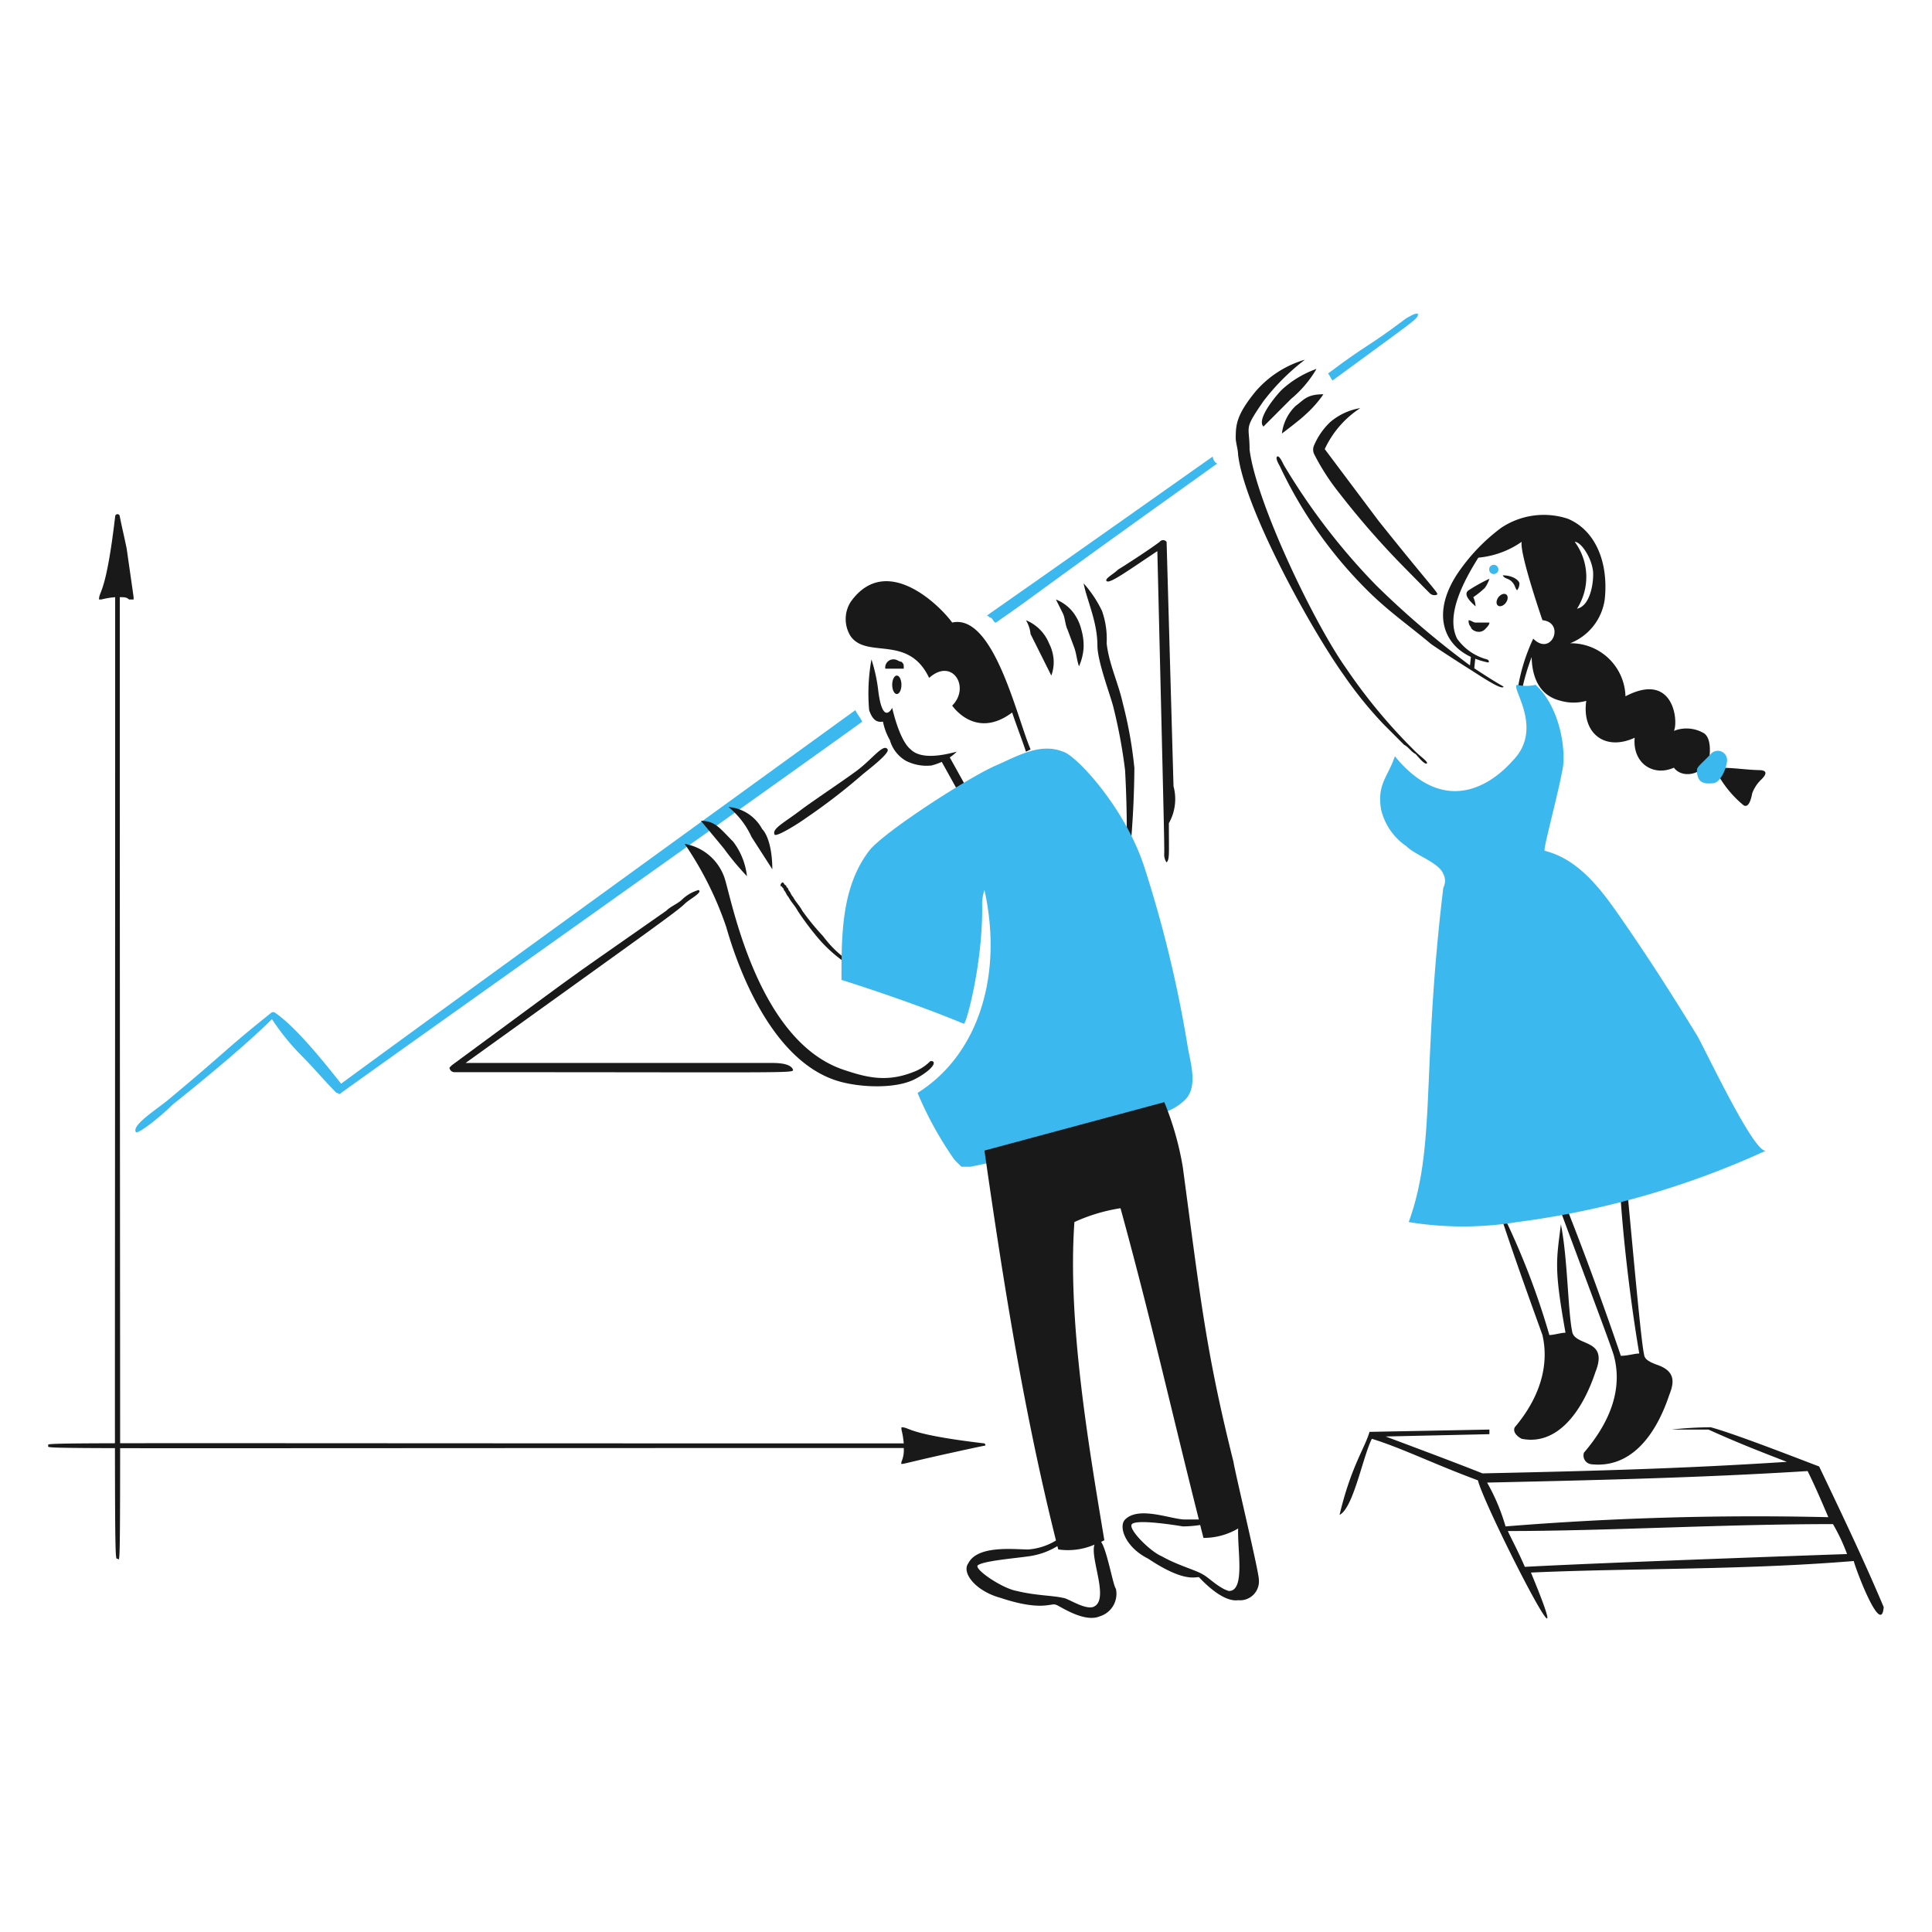 <svg viewBox="0 0 150 150" height="150" width="150" xmlns="http://www.w3.org/2000/svg"><g transform="matrix(0.75,0,0,0.75,0,0)"><path d="M176.382,75.9a3.547,3.547,0,0,0-3.1-.239c.477-.955,0-6.206-5.013-3.58a5.653,5.653,0,0,0-5.728-5.49,5.731,5.731,0,0,0,3.58-4.535c.413-3.827-.955-7.161-3.819-8.355a7.929,7.929,0,0,0-6.922.955,19.5,19.5,0,0,0-4.535,4.774c-2.589,3.958-1.5,7.222,1.42,8.573l-.092.881a90.872,90.872,0,0,1-9.683-8.26,66.938,66.938,0,0,1-9.547-12.412c-.242-.458-.5-1.046-.716-.955-.257.106.172.855.238.955A45.2,45.2,0,0,0,141.533,61.1c2.148,2.148,4.334,3.66,6.566,5.533.282.235,3.211,2.125,3.676,2.414,1.26.784,3.556,2.362,3.841,2.078.1-.1.171.149-3-1.944l.1-.986a8.742,8.742,0,0,0,1.207.359c.3.089.254-.2.016-.293a5.514,5.514,0,0,1-3.1-2.148c-1.221-2.441.71-6.009,2.2-8.385a9.318,9.318,0,0,0,4.486-1.64c-.239,1.193,2.148,8.115,2.148,8.115,2.387.239.955,3.819-.954,1.91a19.512,19.512,0,0,0-1.568,4.984c-.031.156.374.5.374.5a21.375,21.375,0,0,1,1.031-3.571c.032,1.681.556,3.945,3.027,4.526a4.877,4.877,0,0,0,2.626,0c-.478,3.342,1.909,5.251,5.012,3.819-.239,2.626,1.91,4.058,4.058,3.1.716.955,2.387.955,3.58-.477C177.1,77.812,177.109,76.363,176.382,75.9Zm-11.457-16.47c0,1.432-.478,3.342-1.671,3.581a6.112,6.112,0,0,0-.239-6.922C163.731,56.092,164.925,58,164.925,59.433Z" fill="#191919"></path><path d="M172.8,144.408c.477-1.193.729-2.422-1.194-3.1-1.423-.5-1.363-.861-1.432-1.193-.449-2.155-1.91-19.812-2.387-23.392-.716,3.819.716,16.469,1.909,23.392-.477,0-1.193.238-1.909.238-.716-2.148-5.729-16.708-9.548-24.347,1.194,4.058,8.431,22.844,8.832,24.347.88,3.3-.239,6.684-3.1,10.025a.912.912,0,0,0,.716,1.194C168.744,152.046,171.369,148.7,172.8,144.408Z" fill="#191919"></path><path d="M88.543,73.516S44.384,105.5,35.314,112.184c-1.7-2.131-4.671-5.9-6.922-7.4h-.239c-5.167,4.133-4.328,3.729-10.741,9.07-1.174.978-3.819,2.626-3.342,3.342.239.239,2.626-1.671,3.819-2.864,2.98-2.384,7.6-6.171,10.264-8.832a24.124,24.124,0,0,0,3.1,3.819c1.194,1.194,2.387,2.626,3.581,3.819.238,0,.238.239.477,0,9.309-6.683,45.352-32.223,53.945-38.429C89.02,74.232,88.781,73.993,88.543,73.516Z" fill="#3BB8ED"></path><path d="M125.54,47.26s-17.9,12.651-23.392,16.47c.239,0,.239.238.478.238.238.239.238.478.477.478,5.1-3.546,2.024-1.548,22.915-16.47C125.779,47.976,125.54,47.5,125.54,47.26Z" fill="#3BB8ED"></path><path d="M145.59,32.938c-4.371,3.279-3.695,2.414-8.115,5.729.239.239.239.477.477.716,8.945-6.577,8.832-6.337,8.832-6.922C146.307,32.461,146.068,32.7,145.59,32.938Z" fill="#3BB8ED"></path><path d="M154.783 62.118 A0.716 0.477 0 1 0 156.215 62.118 A0.716 0.477 0 1 0 154.783 62.118 Z" fill="#191919" transform="translate(12.201 148.745) rotate(-52.93)"></path><path d="M154.183,59.911a17.688,17.688,0,0,0-2.148,1.193c-.716.477.478,1.432.716,1.671a2.472,2.472,0,0,0-.238-.955,9.262,9.262,0,0,0,1.193-.955A3.377,3.377,0,0,0,154.183,59.911Z" fill="#191919"></path><path d="M154.183,64.446c0,.238-.238.477-.477.716a.878.878,0,0,1-.716.238c-.239,0-.716-.238-.716-.477a.876.876,0,0,1-.239-.716c.239,0,.478.239.716.239Z" fill="#191919"></path><path d="M154.158 58.948 A0.477 0.477 0 1 0 155.112 58.948 A0.477 0.477 0 1 0 154.158 58.948 Z" fill="#3BB8ED" transform="translate(14.387 146.797) rotate(-52.93)"></path><path d="M182.111,79.722c-1.194-.02-2.626-.239-3.819-.239l-.432.737a11.148,11.148,0,0,0,2.6,3.113.347.347,0,0,0,.266.09c.469-.041.633-1.211.669-1.314a3.711,3.711,0,0,1,.954-1.432C183.176,79.85,182.566,79.73,182.111,79.722Z" fill="#191919"></path><path d="M177.1,78.051c-.989,1.049-1.432,1.321-1.432,1.671,0,1.527.991,1.4,1.691,1.358.638-.036,1.3-1.306,1.405-2.18A.964.964,0,0,0,177.1,78.051Z" fill="#3BB8ED"></path><path d="M130.791,44.157c-.741-.742,1.248-3.157,1.91-3.819a10.525,10.525,0,0,1,3.58-2.149,11.626,11.626,0,0,1-2.625,3.1Z" fill="#191919"></path><path d="M137,40.815a11.772,11.772,0,0,1-1.909,2.148c-.451.451-2.339,1.886-2.387,1.91a4.75,4.75,0,0,1,1.432-2.864C135.011,41.375,135.274,40.815,137,40.815Z" fill="#191919"></path><path d="M142.726,53.943l-5.589-7.452a10.141,10.141,0,0,1,3.68-4.244,6.438,6.438,0,0,0-3.1,1.433,7.174,7.174,0,0,0-1.659,2.367,1.088,1.088,0,0,0-.012.974,23.678,23.678,0,0,0,2.625,4.058,86.085,86.085,0,0,0,6.445,7.4c1.956,1.989,2.851,2.9,2.955,2.987a.692.692,0,0,0,.625.116C149.026,61.443,148.859,61.608,142.726,53.943Z" fill="#191919"></path><path d="M165.163,142.021c1.37-3.423-1.943-2.637-2.387-4.058-.477-2.148-.477-7.638-1.193-11.218-.477,3.819-.716,4.535.477,11.218-.477,0-1.193.239-1.671.239a77.48,77.48,0,0,0-5.49-13.844c1.194,4.058,4.65,13.468,4.774,13.844.716,3.1-.238,6.445-2.864,9.548-.239.477.239.954.716,1.193C161.106,149.659,163.731,146.318,165.163,142.021Z" fill="#191919"></path><path d="M156.57,78.767c-1.67,1.91-6.683,6.206-12.173-.477-.716,2.148-1.86,2.856-1.432,5.49A6.371,6.371,0,0,0,145.59,87.6c.955.955,3.342,1.671,3.82,2.864a1.525,1.525,0,0,1,0,1.432c-2.3,19.13-.7,26.7-3.581,34.611a34.835,34.835,0,0,0,11.219,0,89.325,89.325,0,0,0,25.779-7.4c-1.194.477-6.434-10.748-7.161-11.935-2.352-3.841-4.768-7.643-7.4-11.457-2.143-3.107-4.535-6.684-8.354-7.639-.239,0,1.432-5.967,1.91-8.831.238-2.626-.716-6.445-2.865-8.355a4.036,4.036,0,0,1-1.909,0C156.332,71.129,159.912,75.426,156.57,78.767Z" fill="#3BB8ED"></path><path d="M99.822,81.108l-1.5-2.7a4.906,4.906,0,0,0,.722-.594c-.954.239-3.58.955-4.774-.238-1.193-.955-1.909-4.3-1.909-4.3s-.955,1.91-1.432-1.671a16.764,16.764,0,0,0-.716-3.341,19.8,19.8,0,0,0-.239,5.251c.477,1.432,1.193,1.193,1.432,1.193a6.25,6.25,0,0,0,.716,1.91,3.586,3.586,0,0,0,1.671,2.148,4.717,4.717,0,0,0,2.626.478,6.181,6.181,0,0,0,1.07-.374l1.5,2.7Z" fill="#191919"></path><path d="M98.568,64.446c-1.194-1.671-6.8-7.318-10.5-2.149a3.328,3.328,0,0,0,0,3.581c1.71,2.359,5.968-.239,8.116,4.3,2.387-2.148,4.3.955,2.387,2.865,0,0,2.387,3.58,6.206.716.477,1.432.955,2.625,1.432,4.058l.477-.239C105.251,74.232,102.864,63.491,98.568,64.446Z" fill="#191919"></path><path d="M72.55,84.973c1.493,0,1.951.758,3.342,2.149a7.193,7.193,0,0,1,1.432,3.58,28.19,28.19,0,0,1-2.387-2.864C74.859,87.736,72.651,85.074,72.55,84.973Z" fill="#191919"></path><path d="M75.415,83.541a4.353,4.353,0,0,1,3.482,2.28c.577.577,1.053,2.093,1.053,4.165L77.8,86.644A8.63,8.63,0,0,0,75.415,83.541Z" fill="#191919"></path><path d="M79.711,110.036H48.2C67.08,96.462,70.1,94.343,70.879,93.566c.478-.477,1.91-1.193,1.433-1.432a4.105,4.105,0,0,0-1.671.955c-.478.477-1.194.716-1.671,1.193-12.023,8.416-7.018,4.822-22.2,15.993l-.238.239a.513.513,0,0,0,.477.477c34.665,0,35.088.12,35.088-.239C81.859,110.036,80.427,110.036,79.711,110.036Z" fill="#191919"></path><path d="M91.884,77.574c.257.42-2.2,2.252-2.625,2.625a62.135,62.135,0,0,1-5.881,4.523c-.547.409-2.938,1.935-3.19,1.684-.309-.619.955-1.213,2.7-2.543,1.154-.876,4.735-3.264,5.888-4.141C90.319,78.553,91.478,76.91,91.884,77.574Z" fill="#191919"></path><path d="M121.482,81.393l-.716-25.3a.448.448,0,0,0-.716,0c-1.3.976-4.195,2.814-4.3,2.865-.478.477-1.432.955-1.194,1.193.307.307,2.047-.966,5.252-3.1.72,29.786.716,29.783.716,31.269a1.439,1.439,0,0,0,.238.955c.324-.324.239-.847.239-4.058A5.071,5.071,0,0,0,121.482,81.393Z" fill="#191919"></path><path d="M135.088,37.235a22.932,22.932,0,0,0-4.3,4.3c-2.1,3.047-1.432,2.407-1.432,5.013.681,5.445,6.666,17.972,10.025,22.676a56.7,56.7,0,0,0,7.161,8.593c.478.477,1.194.954,1.194,1.193-.239.239-.955-.716-1.194-.955-.477-.238-.716-.716-1.193-.955L143.2,74.948a41.284,41.284,0,0,1-4.058-5.012c-3.582-5.015-10.374-17.457-10.98-22.915,0-.477-.239-1.193-.239-1.671,0-1.376.075-2.412,2.061-4.834A10.668,10.668,0,0,1,135.088,37.235Z" fill="#191919"></path><path d="M195,166.368c-1.91-4.535-4.058-9.071-6.683-14.56-1.91-.717-8.593-3.342-11.219-4.058a38.327,38.327,0,0,0-4.058.238h3.819c2.626,1.194,5.013,2.149,8.116,3.342-10.98.716-20.528.955-31.508,1.194-2.387-.955-6.206-2.387-10.025-3.819l10.741-.239v-.478l-12.412.239c-.477,1.671-1.909,3.581-3.1,8.593,1.433-.716,2.387-5.967,3.342-7.877,3.1.955,6.445,2.626,10.98,4.3.716,2.864,11.219,23.392,5.49,9.547,10.741-.477,21.721-.238,33.417-1.193C192.136,162.549,194.761,169.471,195,166.368Zm-41.055-12.89c10.5-.238,21.721-.477,33.178-1.193.716,1.432,1.432,3.1,2.148,4.774a321.291,321.291,0,0,0-33.417.955A20.766,20.766,0,0,0,153.945,153.478Zm3.905,8.722c-.716-1.671-1.477-3.062-1.757-3.709,10.264,0,22.2-.716,33.656-.716a19.7,19.7,0,0,1,1.459,3.1S166.682,161.723,157.85,162.2Z" fill="#191919"></path><path d="M157.286,60.388a1.048,1.048,0,0,1-.238.716c-.239-.239-.163-.514-.578-.923-.331-.327-.756-.27-.9-.622C156.674,59.559,157.286,60.131,157.286,60.388Z" fill="#191919"></path><path d="M92.362 70.890 A0.477 0.955 0 1 0 93.316 70.890 A0.477 0.955 0 1 0 92.362 70.890 Z" fill="#191919"></path><path d="M106.206,64.207a4.354,4.354,0,0,1,2.387,2.387,4.414,4.414,0,0,1,.477,1.671,4.076,4.076,0,0,1-.238,1.671l-2.149-4.3A3.387,3.387,0,0,0,106.206,64.207Z" fill="#191919"></path><path d="M91.646,69.22a.843.843,0,0,1,.954-.955c.239,0,.478.239.717.239.238.238.238.238.238.716Z" fill="#191919"></path><path d="M109.309,62.059a4.276,4.276,0,0,1,1.671,1.193,4.814,4.814,0,0,1,.955,1.91,5.946,5.946,0,0,1,.238,1.909,5.612,5.612,0,0,1-.477,1.91c-.239-.716-.239-1.194-.477-1.91l-.716-1.909c-.239-.478-.239-1.194-.478-1.671Z" fill="#191919"></path><path d="M112.173,60.388a12,12,0,0,1,1.91,2.864,8.708,8.708,0,0,1,.477,3.342c.239,2.148,1.194,4.058,1.671,6.206a43.721,43.721,0,0,1,1.2,6.7,99.925,99.925,0,0,1-.964,13.107,115.956,115.956,0,0,0,0-12.89,54.372,54.372,0,0,0-1.194-6.445c-.284-1.206-1.67-4.782-1.67-6.444C113.606,64.376,112.538,62.212,112.173,60.388Z" fill="#191919"></path><path d="M80.905,91.418c.238-.239.238.239.477.239,0,.238.239.238.239.477.238.239.238.478.477.716.239.478.716.955.955,1.432A25.34,25.34,0,0,0,85.2,96.908c1.585,2.114,3.02,2.809,5.251,4.3a14.469,14.469,0,0,1-5.728-4.058,29.792,29.792,0,0,1-2.149-2.865c-.238-.477-.716-.954-.954-1.432-.239-.238-.239-.477-.478-.716,0-.239-.238-.239-.238-.477C80.905,91.9,80.666,91.657,80.905,91.418Z" fill="#191919"></path><path d="M94.987,113.139a36.986,36.986,0,0,0,3.82,6.922l.716.716h.954a140.125,140.125,0,0,0,19.573-5.49,5.684,5.684,0,0,0,2.626-1.432c1.432-1.432.477-4.058.239-5.728a126.9,126.9,0,0,0-4.536-18.618c-2.112-6.219-7.16-11.458-8.354-11.7-2.387-.955-4.763.5-6.922,1.432-2.85,1.227-11.679,6.934-13.128,8.831-2.857,3.741-2.864,8.637-2.864,13.367,0,0,6.922,2.148,12.65,4.535.239.239,2.029-6.441,1.91-12.412a4.505,4.505,0,0,1,.239-1.432C103.819,100.727,101.432,109.081,94.987,113.139Z" fill="#3BB8ED"></path><path d="M70.879,87.36A5.291,5.291,0,0,1,74.937,90.7c.664,1.548,3.19,16.976,12.412,20.05,2.289.763,4.378,1.33,7.161.239a4.822,4.822,0,0,0,1.8-1.141s.353-.053.353.186c0,.46-1.085,1.249-2.021,1.713-1.937.961-5.465.854-7.765.2-6.194-1.77-9.924-9.789-11.7-15.993A35.314,35.314,0,0,0,70.879,87.36Z" fill="#191919"></path><path d="M13.116,56.808c-.239-1.194-.478-2.149-.716-3.342a.239.239,0,0,0-.478,0c-.959,8.15-1.671,7.656-1.671,8.593h.239a8.435,8.435,0,0,1,1.432-.239c0,102.107-.139,99.535.239,99.535.413,0,.239,6.572.239-99.535.477,0,.716,0,.954.239h.478C13.832,61.718,13.926,62.48,13.116,56.808Z" fill="#191919"></path><path d="M101.91,149.421c-8.15-.959-7.657-1.671-8.593-1.671v.238a8.485,8.485,0,0,1,.238,1.433C.89,149.421,5,149.288,5,149.659s-3.959.239,88.555.239a3.035,3.035,0,0,1-.238,1.432c0,.393-.688.346,5.251-.955,1.189-.26,2.148-.477,3.342-.716,0,0,.238,0,0-.238Z" fill="#191919"></path><path d="M127.689,151.33c-2.865-11.457-3.416-16.9-5.252-30.553a31.372,31.372,0,0,0-1.909-6.683l-18.619,5.012c2.054,14.377,4.183,27.473,7.407,40.366a6.47,6.47,0,0,1-2.871.928c-1.433,0-5.251-.477-6.206,1.433-.716.954.716,2.864,3.341,3.58,4.3,1.432,5.252.477,5.729.716.239,0,2.864,1.91,4.535,1.194a2.435,2.435,0,0,0,1.671-2.865c-.278-.278-.92-4.006-1.53-4.845.214-.1.337-.167.337-.167-1.671-10.025-3.82-22.676-3.1-32.94a18.157,18.157,0,0,1,4.773-1.432c3.166,11.53,5.26,20.919,8.11,32.224h-1.426c-1.432,0-4.774-1.433-6.206,0-.716.716,0,2.864,2.387,4.057,3.58,2.387,4.774,1.91,5.251,1.91.239.239,2.387,2.625,4.058,2.387a1.959,1.959,0,0,0,2.148-2.148C130.314,162.674,127.837,152.371,127.689,151.33ZM113.3,159.9c-.489,1.453,1.651,5.856-.175,6.465-.955.238-2.626-.955-3.1-.955-.955-.239-2.864-.239-4.774-.716-1.432-.239-4.3-2.148-4.058-2.626.478-.477,3.815-.745,5.252-.954a7.692,7.692,0,0,0,3.017-1.06l.086.343A6.929,6.929,0,0,0,113.3,159.9Zm13.908,4.794c-.955-.239-2.148-1.432-2.626-1.671-.716-.477-2.625-.955-4.3-1.909-1.194-.478-3.58-2.865-3.1-3.342s3.819,0,5.251.239a11.334,11.334,0,0,0,1.809-.145l.339,1.338a7.016,7.016,0,0,0,3.594-.978C128.079,160.5,128.929,164.7,127.211,164.7Z" fill="#191919"></path></g></svg>